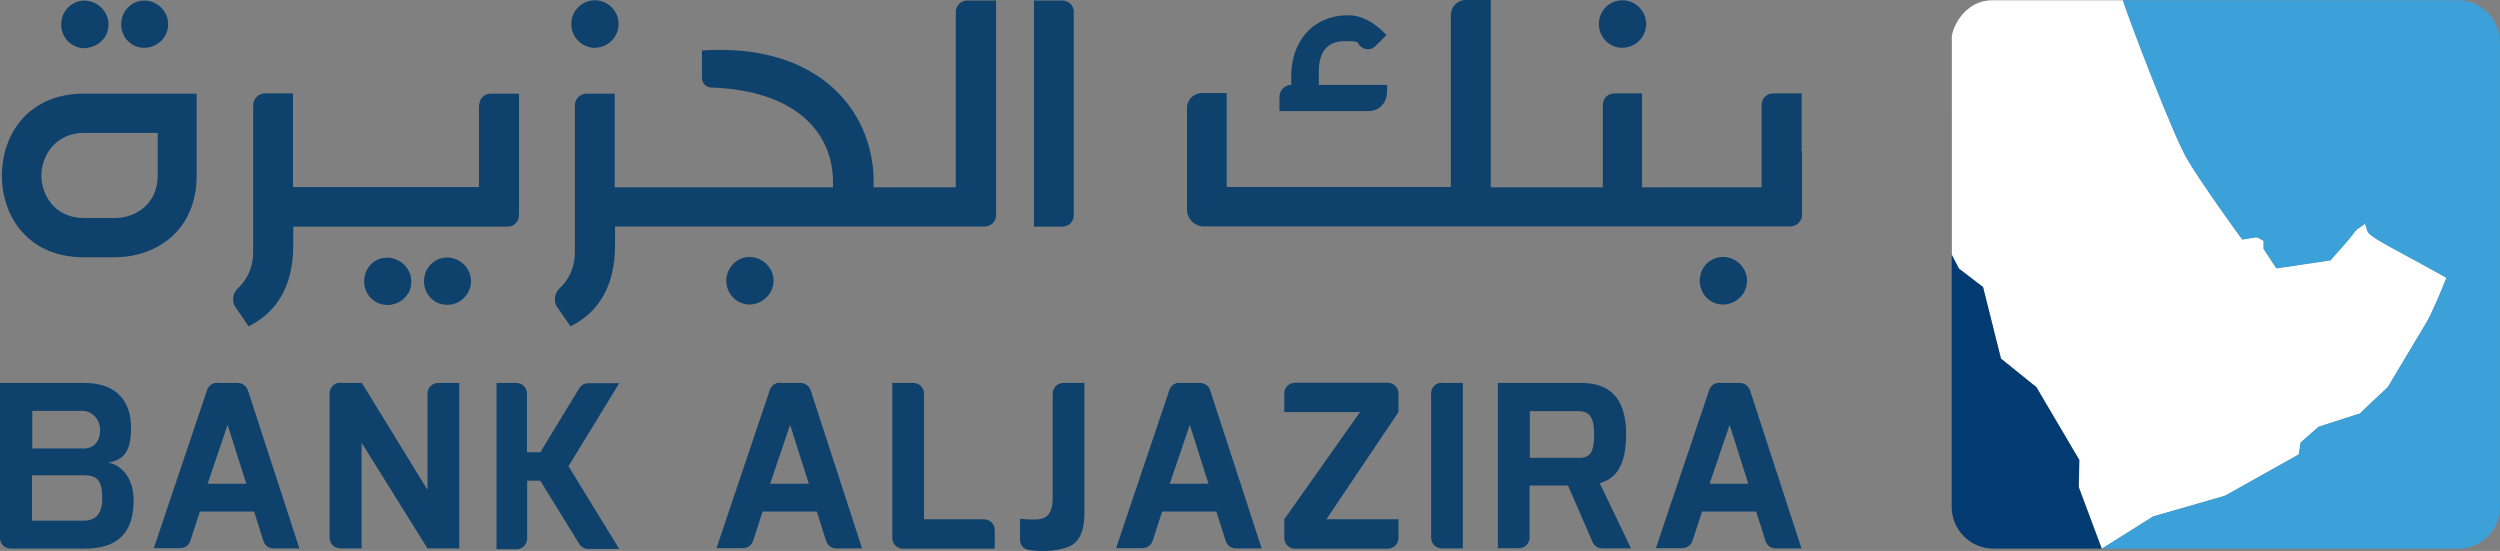 <?xml version="1.0" encoding="UTF-8"?>
<svg id="Layer_2" xmlns="http://www.w3.org/2000/svg" viewBox="0 0 276.48 60.93">
  <rect x="0" y="0" width="276.48" height="60.93" fill="#808080" stroke="none"/>
  <defs>
    <style>
      .cls-1 {
        isolation: isolate;
      }

      .cls-2 {
        fill: #fff;
      }

      .cls-3 {
        fill: #0e416c;
      }

      .cls-4 {
        fill: #3da1d9;
      }

      .cls-5 {
        fill: #013b71;
      }
    </style>
  </defs>
  <g id="Layer_1-2" data-name="Layer_1">
    <g class="cls-1">
      <g>
        <path class="cls-3" d="M179.42,5.28c1.45,0,2.63-1.18,2.63-2.63S180.87.03,179.42.03s-2.6,1.18-2.6,2.63,1.15,2.63,2.6,2.63"/>
        <path class="cls-3" d="M153.4,10.3v-.91h-7.55v-1.45c0-2.24.95-3.39,2.89-3.39s1.21.21,1.77.62c.5.38,1.18.38,1.62-.09l1.21-1.21c-1.36-1.39-2.69-2.18-4.25-2.18-3.95,0-6.29,2.95-6.29,6.7v1c-.71,0-1.3.59-1.3,1.3v1.59h9.89c1.09,0,1.98-.89,1.98-1.98"/>
        <path class="cls-3" d="M65.78,5.28c1.45,0,2.63-1.18,2.63-2.63S67.22.03,65.78.03s-2.6,1.18-2.6,2.63,1.18,2.63,2.6,2.63"/>
        <path class="cls-3" d="M9.71,5.28c1.09-.15,2.04-.97,2.24-2.04.38-1.89-1.36-3.54-3.22-3.1-.95.24-1.68,1-1.89,1.95-.41,1.83,1.03,3.45,2.86,3.22"/>
        <path class="cls-3" d="M15.97,5.28c1.45,0,2.63-1.18,2.63-2.6S17.41.06,15.97.06s-2.57,1.18-2.57,2.63,1.12,2.6,2.57,2.6"/>
        <path class="cls-3" d="M9.27,57.58c1.06,0,2.04-.5,2.04-2.45s-.53-2.57-2.04-2.57H3.54v5.02h5.73ZM9.15,49.61c1.27,0,1.92-.77,1.92-2.07s-1.03-2.1-1.92-2.1H3.57v4.16h5.58ZM.03,42.35h9.3c3.78,0,5.16,2.27,5.16,4.9s-.71,3.57-2.51,3.92c1.53.27,2.8,1.8,2.8,4.13,0,3.39-1.53,5.37-5.4,5.37H1.18c-.65,0-1.18-.53-1.18-1.18v-17.15h.03Z"/>
        <path class="cls-3" d="M27.24,53.5l-2.07-6.52-2.21,6.52h4.28ZM23.99,42.35h2.3c.5,0,.94.32,1.12.8l5.7,17.5h-2.86c-.5,0-.97-.33-1.12-.83l-1.03-3.25h-5.99l-1.06,3.25c-.15.47-.62.8-1.12.8h-2.92l5.9-17.5c.15-.47.62-.8,1.12-.8"/>
        <path class="cls-3" d="M37.63,42.35h2.39l7.26,11.83v-10.65c0-.65.53-1.18,1.18-1.18h2.33v18.3h-3.51l-7.29-11.69v11.69h-2.36c-.65,0-1.18-.53-1.18-1.18v-15.97c0-.65.53-1.18,1.18-1.18"/>
        <path class="cls-3" d="M54.92,42.35h2.18c.65,0,1.18.53,1.18,1.18v6.49h1.47l4.31-7.08c.2-.35.59-.56,1-.56h3.42l-5.61,9.18,5.61,9.15h-3.42c-.41,0-.8-.21-1-.56l-4.31-6.99h-1.45v6.4c0,.65-.53,1.18-1.18,1.18h-2.21v-18.38Z"/>
        <path class="cls-3" d="M89.45,53.5l-2.07-6.52-2.21,6.52h4.28ZM86.23,42.35h2.3c.5,0,.94.32,1.12.8l5.69,17.5h-2.86c-.5,0-.97-.33-1.12-.83l-1.03-3.25h-5.99l-1.06,3.25c-.15.47-.62.8-1.12.8h-2.92l5.9-17.5c.15-.47.62-.8,1.12-.8"/>
        <path class="cls-3" d="M102.19,57.43h6.64c.65,0,1.18.53,1.18,1.18v2.07h-10.15c-.65,0-1.18-.53-1.18-1.18v-17.15h2.33c.65,0,1.18.53,1.18,1.18v13.9Z"/>
        <path class="cls-3" d="M112.85,57.37c2.27.21,3.57.27,3.57-2.36v-11.48c0-.65.53-1.18,1.18-1.18h2.33v14.2c0,1.18-.09,2.86-1.33,3.69-1.06.68-3.36.86-4.9.56-.53-.09-.91-.59-.89-1.12v-2.3h.03Z"/>
        <path class="cls-3" d="M133.65,53.5l-2.07-6.52-2.21,6.52h4.28ZM130.41,42.35h2.3c.5,0,.97.32,1.12.8l5.7,17.5h-2.86c-.5,0-.97-.33-1.12-.83l-1.03-3.25h-5.99l-1.06,3.25c-.15.47-.62.8-1.12.8h-2.92l5.9-17.5c.15-.47.62-.8,1.12-.8"/>
        <path class="cls-3" d="M142.03,57.43l8.38-11.86h-8.38v-2.06c0-.65.53-1.18,1.18-1.18h10.27c.65,0,1.18.53,1.18,1.18v2.06l-7.97,11.86h7.97v2.07c0,.65-.53,1.18-1.18,1.18h-10.27c-.65,0-1.18-.53-1.18-1.18v-2.07Z"/>
        <path class="cls-3" d="M159.45,42.35h2.33v18.3h-2.33c-.65,0-1.18-.53-1.18-1.18v-15.97c0-.65.53-1.18,1.18-1.18"/>
        <path class="cls-3" d="M174.5,50.64c1.21,0,1.8-.35,1.8-2.57s-.71-2.6-1.8-2.6h-5.31v5.16h5.31ZM165.67,42.35h9.18c2.86,0,4.99,1.33,4.99,5.69s-1.89,5.08-2.92,5.4l3.45,7.2h-3.19c-.47,0-.89-.27-1.06-.71l-2.71-6.23h-4.25v5.75c0,.65-.53,1.18-1.18,1.18h-2.33v-18.3h.03Z"/>
        <path class="cls-3" d="M193.35,53.5l-2.07-6.52-2.21,6.52h4.28ZM190.11,42.35h2.3c.5,0,.94.32,1.12.8l5.7,17.5h-2.86c-.5,0-.97-.33-1.12-.83l-1.03-3.25h-5.99l-1.06,3.25c-.15.47-.62.8-1.12.8h-2.92l5.9-17.5c.15-.47.62-.8,1.12-.8"/>
        <path class="cls-3" d="M190.55,28.42c-1.48,0-2.57,1.18-2.57,2.63s1.12,2.63,2.57,2.63,2.66-1.18,2.66-2.63-1.21-2.63-2.66-2.63"/>
        <path class="cls-3" d="M42.23,28.54c-.94.24-1.68,1-1.89,1.95-.41,1.83,1.03,3.45,2.86,3.22,1.09-.15,2.04-.97,2.24-2.04.38-1.89-1.36-3.54-3.22-3.1"/>
        <path class="cls-3" d="M49.46,28.48c-1.45,0-2.57,1.18-2.57,2.63s1.12,2.6,2.57,2.6,2.63-1.18,2.63-2.6-1.18-2.63-2.63-2.63"/>
        <path class="cls-3" d="M82.89,28.42c-1.39,0-2.57,1.18-2.57,2.63s1.18,2.63,2.57,2.63,2.66-1.18,2.66-2.63-1.24-2.63-2.66-2.63"/>
        <path class="cls-3" d="M117.51.06h-3.16v25h3.16c.68,0,1.24-.56,1.24-1.24V1.3c0-.68-.56-1.24-1.24-1.24"/>
        <path class="cls-3" d="M17.44,19.42c0,3.13-2.45,4.69-4.72,4.69h-3.45c-3.13,0-4.69-2.45-4.69-4.69s1.59-4.72,4.69-4.72h8.17v4.72ZM.21,19.42c0,4.63,3.01,9.03,9.03,9.03h3.45c4.66,0,9.06-3.01,9.06-9.03v-9.06h-12.51C3.22,10.36.21,14.78.21,19.42"/>
        <path class="cls-3" d="M52.97,11.63v9.06h-20.57v-10.36h-3.1c-.71,0-1.3.59-1.3,1.3v16.23c0,1.74-.68,3.07-1.65,3.98-.59.53-.74,1.39-.35,2.07l1.5,2.18c3.04-1.51,4.93-4.37,4.93-8.97v-2.06h23.7c.71,0,1.27-.56,1.27-1.27v-13.43h-3.13c-.71,0-1.27.56-1.27,1.27"/>
        <path class="cls-3" d="M110.1.06h-3.13c-.71,0-1.27.56-1.27,1.27v19.39h-9.09c.32-8.06-5.73-16.02-18.98-15.14v3.04c0,.56.44,1.03,1,1.06,9.33.3,13.49,4.96,13.49,10.42v.62h-24.14v-10.36h-3.1c-.71,0-1.3.56-1.3,1.27v16.23c0,1.74-.68,3.07-1.65,3.98-.59.53-.74,1.39-.35,2.07l1.51,2.18c3.04-1.5,4.93-4.37,4.93-8.97v-2.07h40.87c.71,0,1.27-.56,1.27-1.27V.06h-.06Z"/>
        <path class="cls-3" d="M199.25,16.73v-6.4h-3.16c-.71,0-1.27.56-1.27,1.27v9.12h-13.22v-10.39h-3.07c-.71,0-1.27.56-1.27,1.27v9.12h-12.39V0h-2.77c-.91,0-1.65.74-1.65,1.65v19.03h-24.79v-10.39h-2.74c-.91,0-1.65.74-1.65,1.65v11.33c.06.97.86,1.77,1.86,1.77h64.89c.71-.03,1.27-.59,1.27-1.3v-6.99"/>
        <path class="cls-2" d="M215.84,4.16c.09-1.36,1.62-4.13,4.46-4.13h14.49c.94,2.83,5.61,15.02,7.14,17.59,1.62,2.72,5.52,8.12,5.75,8.41l.33.44c.41-.06,1.18-.21,1.48-.24h.15l.21.09c.09.06.15.09.29.18l.21.12v.88l1.42,2.15,5.99-.89c.41-.56,1.77-1.89,2.83-3.36l1.27-.88-.26.27c0,.09.06.18.09.27.06.21.12.41.18.56.3.44,1.03.91,4.72,2.89l.12.06c1.12.62,2.68,1.45,3.54,1.95l.33.21-.15.35c-.47,1.24-1.62,3.87-2.04,4.54-.03.06-3.78,6.31-4.25,7.11v.06s-.09.06-.09.06c-.12.12-.8.74-1.48,1.39-.68.65-1.39,1.3-1.56,1.48l-.09.06h-.09c-.44.15-3.81,1.24-4.4,1.42l-1.98,1.74c-.03.27-.21,1.3-.21,1.3l-.18.12c-.56.32-3.1,1.74-5.11,2.86-1.39.77-2.69,1.5-2.77,1.56h-.06s-.06.06-.06.06c-.21.06-4.84,1.39-7.91,2.27l-5.7,3.57-2.54-6.82.06-2.98-4.75-8.06-3.92-3.16-1.98-7.91-2.66-2.04-.8-1.53V4.22l-.03-.06Z"/>
        <path class="cls-5" d="M229.95,50.88l-4.75-8.06-3.92-3.16-1.98-7.91-2.66-2.04-.8-1.53v27.86c0,2.57,2.07,4.63,4.63,4.63h11.95l-2.54-6.79.06-2.98v-.03Z"/>
        <path class="cls-4" d="M276.45,4.66c0-2.57-2.07-4.63-4.63-4.63h-37.06c.94,2.83,5.6,15.02,7.14,17.62,1.62,2.72,5.52,8.12,5.75,8.41l.33.44c.41-.06,1.18-.21,1.48-.24h.15l.21.09c.09.06.15.09.3.18l.21.12v.89l1.42,2.15,5.99-.89c.41-.56,1.77-1.89,2.83-3.36l1.27-.89-.27.27c0,.09.06.18.09.27.06.21.12.41.18.56.29.44,1.03.91,4.72,2.89l.12.06c1.12.62,2.68,1.45,3.54,1.95l.33.18-.15.35c-.47,1.24-1.62,3.87-2.04,4.54-.03.06-3.78,6.32-4.25,7.11v.06s-.09.06-.09.06c-.12.12-.8.74-1.48,1.39-.68.65-1.39,1.3-1.56,1.48l-.09.06h-.09c-.44.15-3.81,1.24-4.4,1.42l-1.98,1.74c-.03.27-.21,1.3-.21,1.3l-.18.12c-.56.32-3.1,1.74-5.11,2.86-1.39.77-2.69,1.5-2.78,1.56h-.06s-.06.06-.06.06c-.21.06-4.84,1.39-7.91,2.27l-5.67,3.57h39.4c2.57,0,4.69-2.1,4.63-4.81V4.66h-.03Z"/>
      </g>
    </g>
  </g>
</svg>